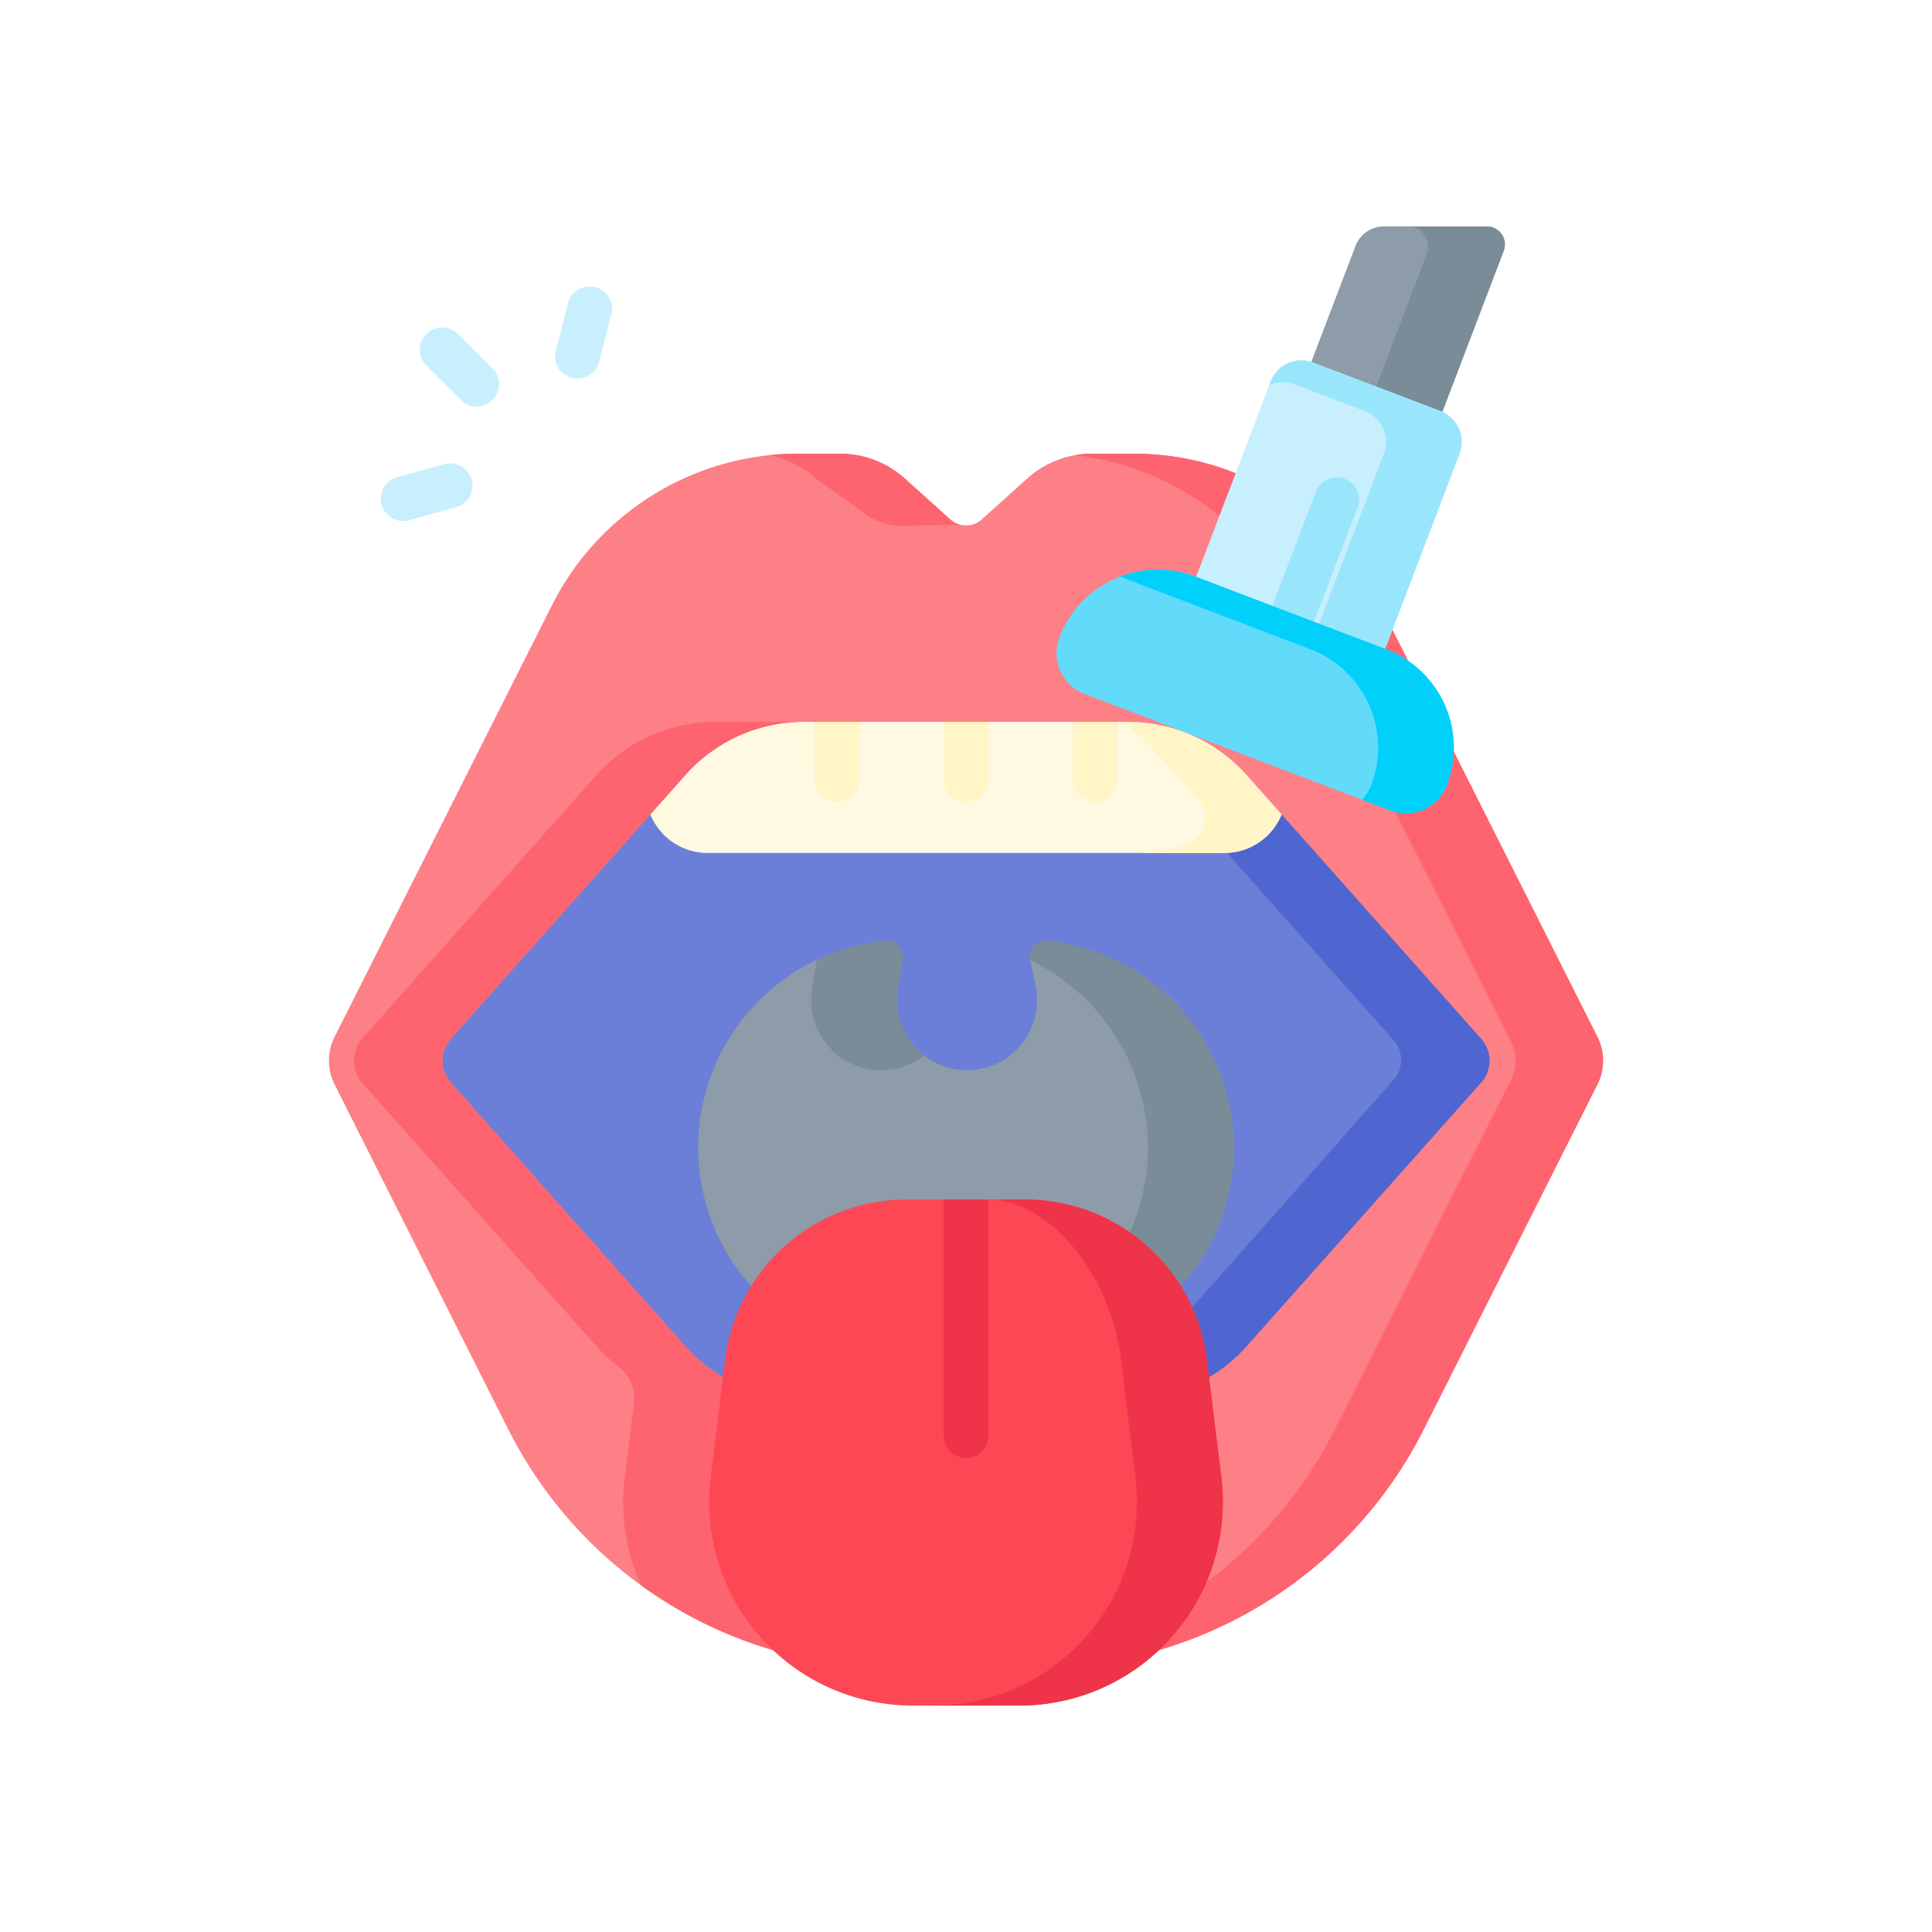 <svg xmlns="http://www.w3.org/2000/svg" xmlns:xlink="http://www.w3.org/1999/xlink" width="512" height="512" viewBox="0 0 512 512">
  <rect x="0" y="0" width="512" height="512" fill="#333333" stroke="none"/>
  <defs>
    <clipPath id="clip-Lekarna_ikona_56">
      <rect width="512" height="512"/>
    </clipPath>
  </defs>
  <g id="Lekarna_ikona_56" data-name="Lekarna_ikona – 56" clip-path="url(#clip-Lekarna_ikona_56)">
    <rect width="512" height="512" fill="#fff"/>
    <g id="nacin-mesto-uporabe-oralno" transform="translate(51.68 60)">
      <path id="Path_956" data-name="Path 956" d="M354.32,255.409l-74.03,110.407H144.96l-16.4-24.451L70.929,255.409l54.652-84.449,15.877-24.53H285.425Z" transform="translate(-8.305 -34.32)" fill="#6c7fd8"/>
      <path id="Path_957" data-name="Path 957" d="M302.155,146.43H158.188L142.31,170.96a42.071,42.071,0,0,1,20.531-5.348h85.917a42.022,42.022,0,0,1,31.407,14.094l62.481,70.255a7.936,7.936,0,0,1,.012,10.534L280.165,331.1a42.029,42.029,0,0,1-31.407,14.1H162.841a42.034,42.034,0,0,1-17.55-3.841l16.4,24.451H297.02L371.05,255.409Z" transform="translate(-25.034 -34.32)" fill="#4f66d0"/>
      <path id="Path_958" data-name="Path 958" d="M317.855,168.3l-1.065,4.985-3.6,16.839a16.366,16.366,0,0,1-15.3,12.911c-.229.008-.457.016-.694.016H160.235a16.358,16.358,0,0,1-16-12.928L139.57,168.3l89.142-10.4,45.415,5.3Z" transform="translate(-24.392 -37.007)" fill="#fff9e2"/>
      <path id="Path_959" data-name="Path 959" d="M357.437,169.922l-1.065,4.985-3.6,16.839a16.366,16.366,0,0,1-15.3,12.911c-.229.008-.457.016-.694.016H314c3.6,0,11.863-1.175,14.592-3.187A7.627,7.627,0,0,0,329.6,190.3l-5.592-6.287c-7.974-8.968-12.762-14.094-15.557-14.1l5.256-5.1Z" transform="translate(-63.974 -38.629)" fill="#fff5c6"/>
      <g id="Group_201" data-name="Group 201" transform="translate(164.162 125.374)">
        <g id="Group_198" data-name="Group 198">
          <path id="Path_960" data-name="Path 960" d="M209.464,190.9a5.915,5.915,0,0,1-5.915-5.915V169.669a5.915,5.915,0,0,1,11.83,0v15.319A5.914,5.914,0,0,1,209.464,190.9Z" transform="translate(-203.549 -163.754)" fill="#fff5c6"/>
        </g>
        <g id="Group_199" data-name="Group 199" transform="translate(34.243)">
          <path id="Path_961" data-name="Path 961" d="M254.19,190.9a5.915,5.915,0,0,1-5.915-5.915V169.669a5.915,5.915,0,0,1,11.83,0v15.319A5.914,5.914,0,0,1,254.19,190.9Z" transform="translate(-248.275 -163.754)" fill="#fff5c6"/>
        </g>
        <g id="Group_200" data-name="Group 200" transform="translate(68.487)">
          <path id="Path_962" data-name="Path 962" d="M298.917,190.9A5.915,5.915,0,0,1,293,184.989V169.669a5.915,5.915,0,0,1,11.83,0v15.319A5.915,5.915,0,0,1,298.917,190.9Z" transform="translate(-293.002 -163.754)" fill="#fff5c6"/>
        </g>
      </g>
      <path id="Path_963" data-name="Path 963" d="M251.3,253.977l8.48.66c15.283,0,33.163,20.507,33.163,48.984,0,30.431-12.376,55.1-42.807,55.1H218.413A55.106,55.106,0,0,1,194.74,253.857L209,275.216l14.162,4.015a18.589,18.589,0,0,0,29.565-18.569Z" transform="translate(-29.957 -59.498)" fill="#8d9ca8"/>
      <path id="Path_964" data-name="Path 964" d="M221.968,247.246a54.755,54.755,0,0,0-18.08,5.055l-1.282,7.58a18.585,18.585,0,0,0,29.707,17.793,18.558,18.558,0,0,1-6.937-17.793l1.3-7.665a4.3,4.3,0,0,0-4.7-4.97Z" transform="translate(-39.104 -57.943)" fill="#7a8c98"/>
      <path id="Path_965" data-name="Path 965" d="M270.914,252.428a55.108,55.108,0,0,1-23.933,104.744h22.77a55.1,55.1,0,0,0,5.784-109.9,4.282,4.282,0,0,0-4.621,5.156Z" transform="translate(-49.567 -57.949)" fill="#7a8c98"/>
      <path id="Path_966" data-name="Path 966" d="M371.635,233.193l-57.57-114.311a73.076,73.076,0,0,0-65.276-40.218h-11.1a25.058,25.058,0,0,0-4.622.426,25.559,25.559,0,0,0-12.517,6.152L208.525,96.071a6.266,6.266,0,0,1-5.734,1.419h-.008a6.139,6.139,0,0,1-2.666-1.419l-12.03-10.829a25.63,25.63,0,0,0-17.139-6.578h-11.1a73.021,73.021,0,0,0-65.276,40.218L37,233.193a14.1,14.1,0,0,0,0,12.667l46.03,91.39a114.747,114.747,0,0,0,102.488,63.13h37.607c1.349,0,2.7-.024,4.038-.071a114.759,114.759,0,0,0,98.449-63.059l46.022-91.4a14.031,14.031,0,0,0,0-12.659Zm-30.761,12.114L278.69,315.221a42.046,42.046,0,0,1-31.415,14.1H161.366a42.044,42.044,0,0,1-31.415-14.1l-8.621-9.694L67.767,245.308a8.7,8.7,0,0,1,0-11.562l62.183-69.921a42.038,42.038,0,0,1,31.415-14.094h85.908a42.038,42.038,0,0,1,31.415,14.094l62.183,69.921a8.692,8.692,0,0,1,0,11.562Z" transform="translate(0 -18.437)" fill="#fd8087"/>
      <g id="Group_202" data-name="Group 202" transform="translate(42.141 60.226)">
        <path id="Path_967" data-name="Path 967" d="M238.451,97.492l-15.293.308a17.2,17.2,0,0,1-11.5-4.409L200.2,85.242a25.658,25.658,0,0,0-12.517-6.152v-.008a73.713,73.713,0,0,1,7.84-.418h11.1a25.63,25.63,0,0,1,17.139,6.578l12.028,10.829A6.135,6.135,0,0,0,238.451,97.492Z" transform="translate(-77.809 -78.663)" fill="#fe646f"/>
        <path id="Path_968" data-name="Path 968" d="M187.551,422.135a114.719,114.719,0,0,1-67.35-21.84,53.694,53.694,0,0,1-4.283-28.608l2.421-19.742a10.442,10.442,0,0,0-4.085-9.552,42.017,42.017,0,0,1-5.829-5.418L46.47,267.323a9.1,9.1,0,0,1,0-12.083l61.955-69.661a42.038,42.038,0,0,1,31.415-14.094H163.4a42.038,42.038,0,0,0-31.415,14.094L69.8,255.5a8.7,8.7,0,0,0,0,11.562l53.563,60.219,8.621,9.694a42.046,42.046,0,0,0,31.415,14.1h17.3Z" transform="translate(-44.175 -100.418)" fill="#fe646f"/>
        <path id="Path_969" data-name="Path 969" d="M421.86,245.852l-46.022,91.4a114.76,114.76,0,0,1-98.449,63.059c-1.341.047-2.69.071-4.038.071H249.79a114.745,114.745,0,0,0,102.488-63.13l46.678-92.683a11.209,11.209,0,0,0,0-10.083l-58.225-115.6A73.081,73.081,0,0,0,283.3,79.089a25.059,25.059,0,0,1,4.622-.426h11.1a73.076,73.076,0,0,1,65.276,40.218l57.57,114.311a14.036,14.036,0,0,1,0,12.66Z" transform="translate(-92.366 -78.663)" fill="#fe646f"/>
      </g>
      <path id="Path_970" data-name="Path 970" d="M249.3,470.944H221.027a53.931,53.931,0,0,1-53.532-60.5l3.8-31a48.515,48.515,0,0,1,48.152-42.607h31.423a48.516,48.516,0,0,1,48.152,42.607l3.8,31A53.931,53.931,0,0,1,249.3,470.944Z" transform="translate(-30.841 -78.944)" fill="#fd4755"/>
      <path id="Path_971" data-name="Path 971" d="M321.025,410.438l-3.8-31a48.515,48.515,0,0,0-48.154-42.607h-9.786c15.143,0,32.185,18.28,35.171,42.607l3.8,31a53.938,53.938,0,0,1-53.536,60.507h22.77A53.937,53.937,0,0,0,321.025,410.438Z" transform="translate(-49.037 -78.944)" fill="#ef3349"/>
      <path id="Path_972" data-name="Path 972" d="M426.51,6.476,410.249,49.135l-17.517-4.415L375.527,35.9l11.7-30.7A8.071,8.071,0,0,1,394.766,0h27.282A4.775,4.775,0,0,1,426.51,6.476Z" transform="translate(-79.695)" fill="#8d9ca8"/>
      <path id="Path_973" data-name="Path 973" d="M407.469,0a5.644,5.644,0,0,1,3.865,7.476L398,42.457V44.72l17.517,4.415L431.777,6.477A4.776,4.776,0,0,0,427.315,0Z" transform="translate(-84.962 0)" fill="#7a8c98"/>
      <path id="Path_974" data-name="Path 974" d="M385.753,122.838l-29.018-1.516-21.07-17.576L355.393,51.99a8.723,8.723,0,0,1,11.259-5.045l33.783,12.877a8.723,8.723,0,0,1,5.045,11.259Z" transform="translate(-70.352 -10.868)" fill="#c8effe"/>
      <path id="Path_975" data-name="Path 975" d="M406.367,59.822,372.583,46.945a8.724,8.724,0,0,0-11.259,5.045l-.352.924a8.7,8.7,0,0,1,6.7-.2L386.3,59.822a8.723,8.723,0,0,1,5.045,11.259l-17.183,45.079,3.583,5.949,13.934.728,19.728-51.756a8.724,8.724,0,0,0-5.045-11.259Z" transform="translate(-76.283 -10.868)" fill="#99e6fc"/>
      <g id="Group_203" data-name="Group 203" transform="translate(285.064 66.552)">
        <path id="Path_976" data-name="Path 976" d="M367.379,128.953a5.919,5.919,0,0,1-5.522-8.035l11.581-30.192a5.916,5.916,0,1,1,11.047,4.236L372.9,125.153a5.916,5.916,0,0,1-5.525,3.8Z" transform="translate(-361.463 -86.925)" fill="#99e6fc"/>
      </g>
      <path id="Path_977" data-name="Path 977" d="M374.669,139.9,324.1,120.628A27.887,27.887,0,0,0,288.1,136.754a11.628,11.628,0,0,0,6.724,15.006l80.961,30.859A11.628,11.628,0,0,0,390.8,175.9,27.887,27.887,0,0,0,374.669,139.9Z" transform="translate(-59.026 -27.842)" fill="#62dbfb"/>
      <path id="Path_978" data-name="Path 978" d="M379.811,139.9l-50.573-19.277a27.784,27.784,0,0,0-19.96.039L359.749,139.9A27.889,27.889,0,0,1,375.875,175.9a11.594,11.594,0,0,1-2.435,3.868l7.492,2.856a11.628,11.628,0,0,0,15.006-6.724A27.888,27.888,0,0,0,379.811,139.9Z" transform="translate(-64.168 -27.842)" fill="#01d0fb"/>
      <g id="Group_204" data-name="Group 204" transform="translate(198.413 257.884)">
        <path id="Path_979" data-name="Path 979" d="M260.116,336.828v62.578a5.915,5.915,0,0,1-11.83,0V336.828Z" transform="translate(-248.286 -336.828)" fill="#ef3349"/>
      </g>
      <g id="Group_205" data-name="Group 205" transform="translate(49.242 15.901)">
        <path id="Path_980" data-name="Path 980" d="M124.449,20.956a5.92,5.92,0,0,0-7.207,4.248l-3.234,12.52a5.916,5.916,0,1,0,11.455,2.958L128.7,28.163a5.916,5.916,0,0,0-4.248-7.206Z" transform="translate(-67.599 -20.768)" fill="#c8effe"/>
        <path id="Path_981" data-name="Path 981" d="M76.989,36.671a5.916,5.916,0,0,0-8.358,8.374l9.126,9.106a5.916,5.916,0,1,0,8.358-8.374Z" transform="translate(-56.601 -24.09)" fill="#c8effe"/>
        <path id="Path_982" data-name="Path 982" d="M70.245,82.226l-12.46,3.458a5.915,5.915,0,1,0,3.164,11.4l12.46-3.458a5.915,5.915,0,1,0-3.164-11.4Z" transform="translate(-53.45 -35.122)" fill="#c8effe"/>
      </g>
    </g>
  </g>
</svg>
